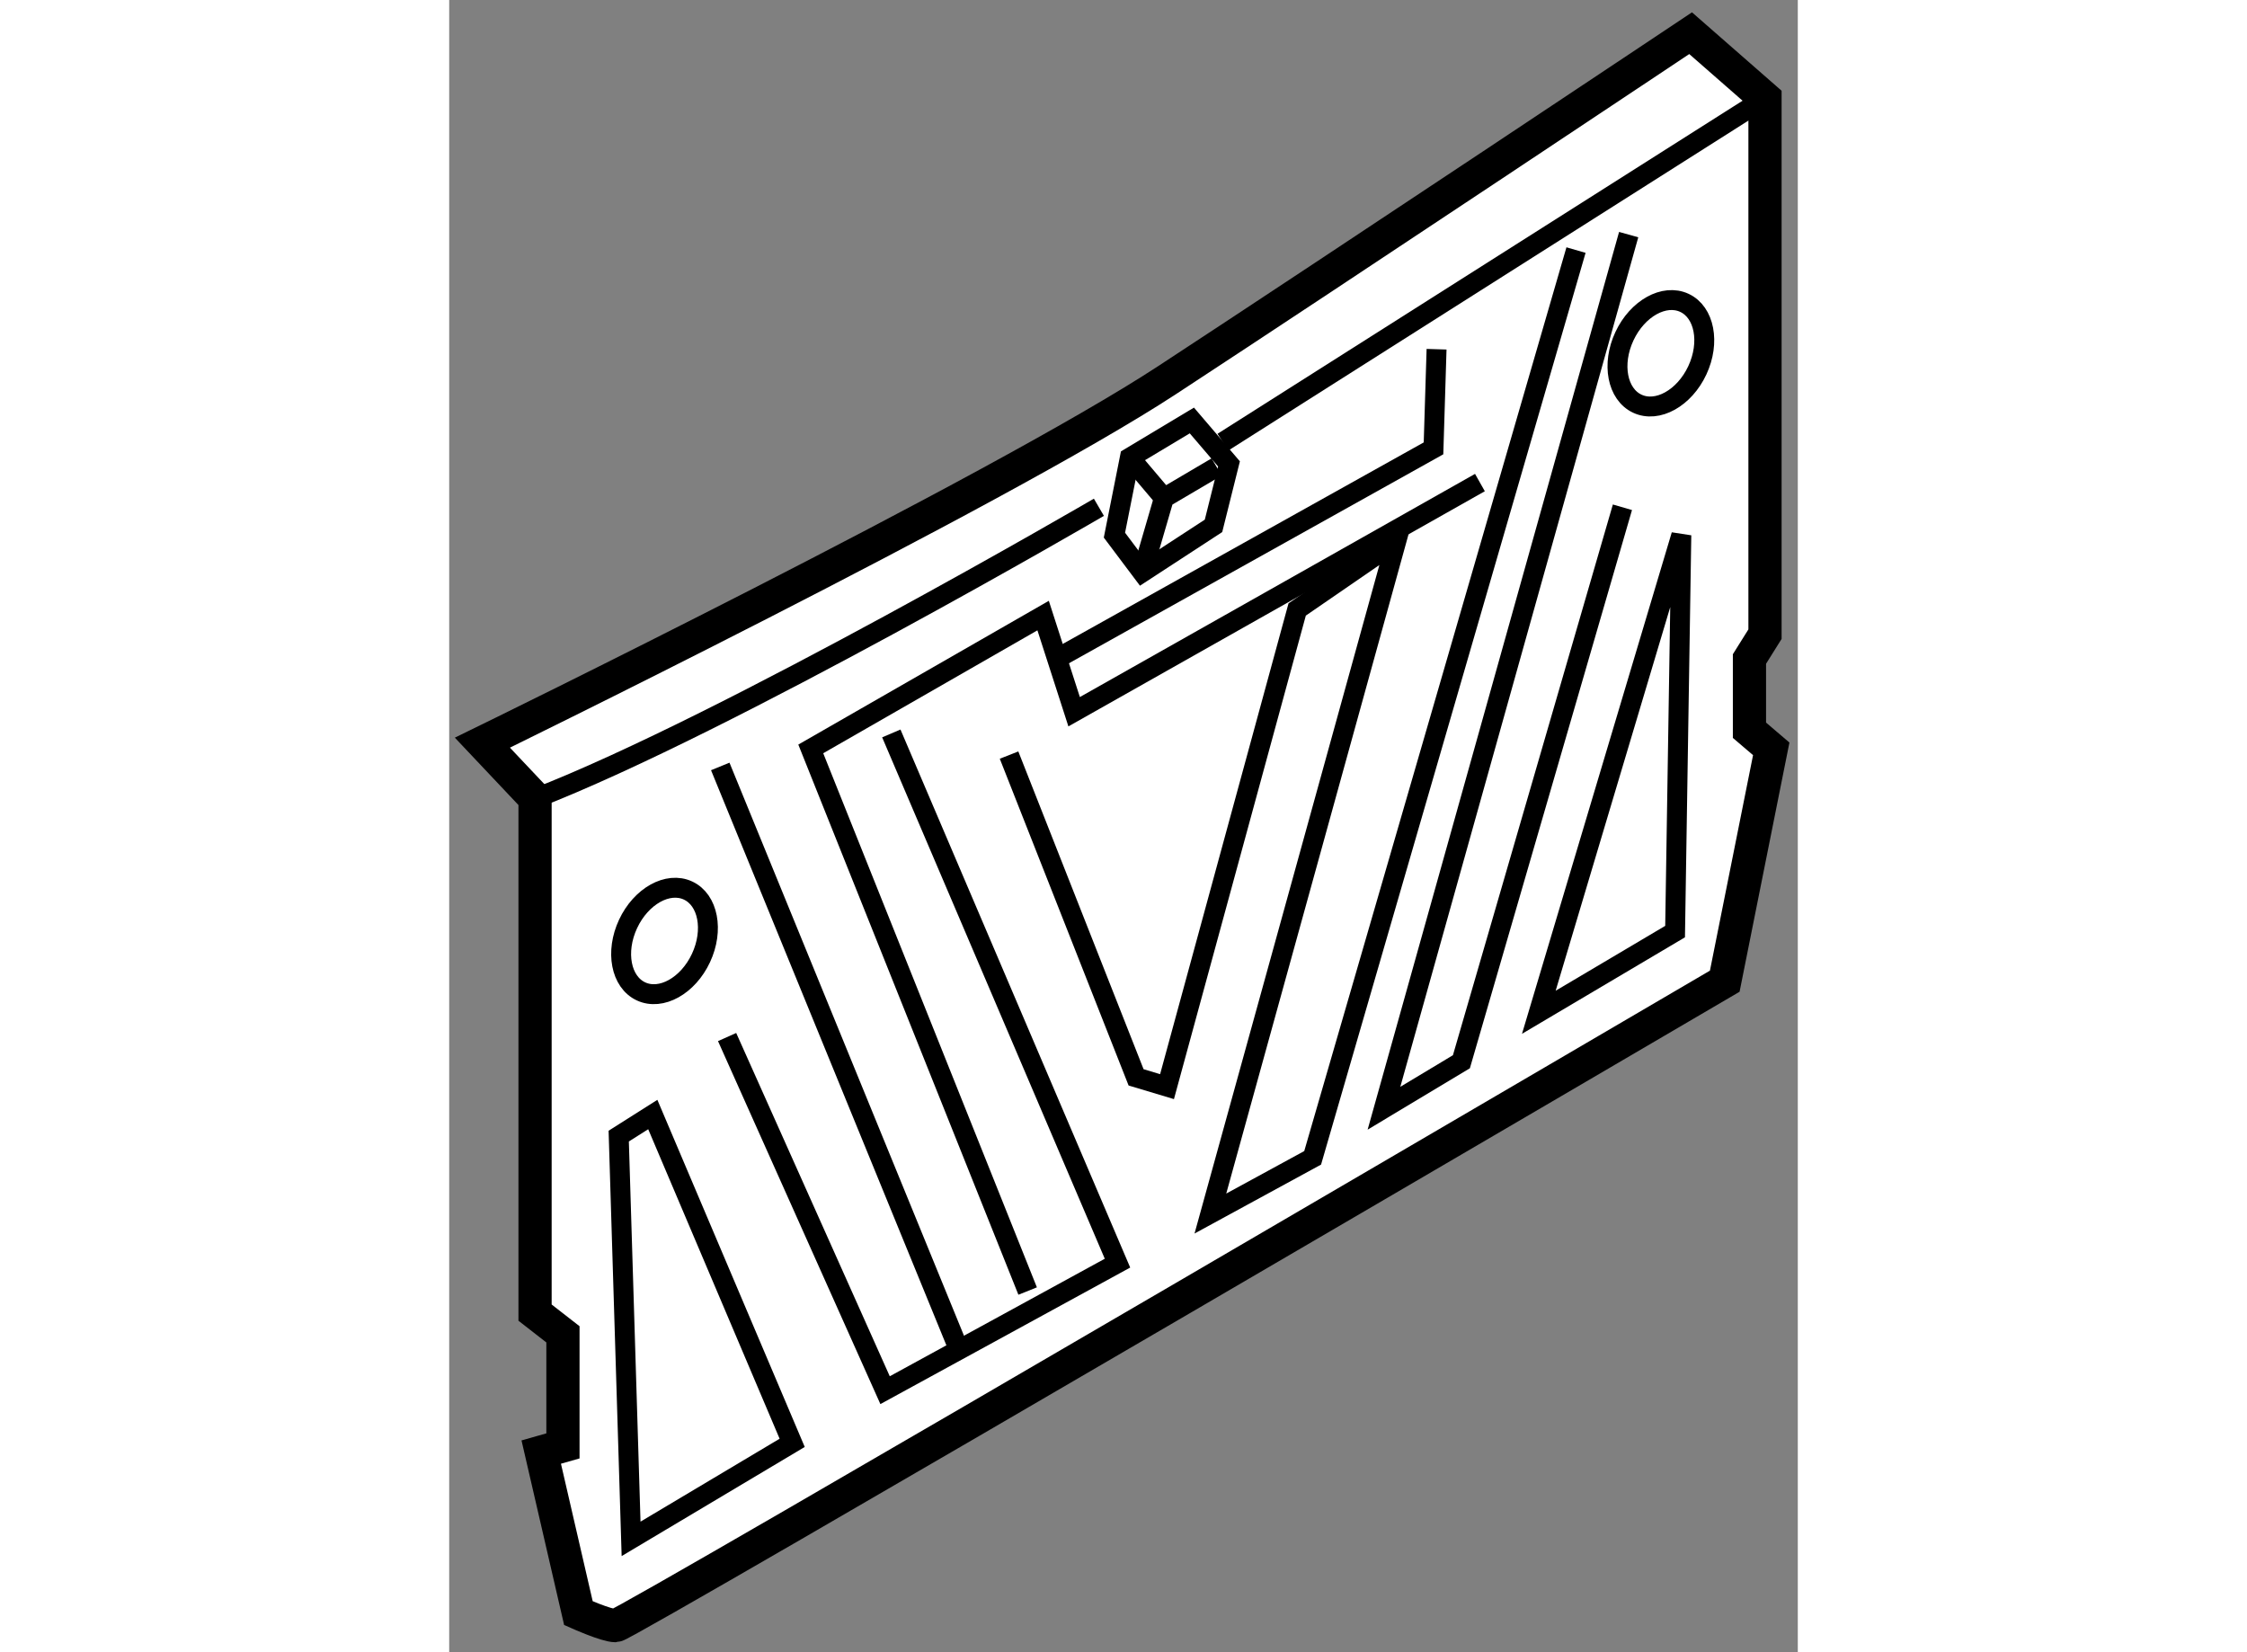 <?xml version="1.0" encoding="utf-8"?>
<!-- Generator: Adobe Illustrator 15.1.0, SVG Export Plug-In . SVG Version: 6.00 Build 0)  -->
<!DOCTYPE svg PUBLIC "-//W3C//DTD SVG 1.1//EN" "http://www.w3.org/Graphics/SVG/1.1/DTD/svg11.dtd">
<svg version="1.1" xmlns="http://www.w3.org/2000/svg" xmlns:xlink="http://www.w3.org/1999/xlink" x="0px" y="0px" width="244.8px"
	 height="180px" viewBox="113.236 67.296 20.309 24.881" enable-background="new 0 0 244.8 180" xml:space="preserve">
	
<rect x="113.236" y="67.296" width="20.309" height="24.881" fill="#808080" stroke="none"/>
	
<g><path fill="#FFFFFF" stroke="#000000" stroke-width="0.5" d="M131.931,67.796l1.12,0.98v8.07l-0.234,0.374v1.073l0.328,0.28
				l-0.7,3.499c0,0-16.563,9.705-16.703,9.705c-0.14,0-0.56-0.188-0.56-0.188l-0.56-2.426l0.327-0.093v-1.68l-0.42-0.327v-7.743
				l-0.793-0.84c0,0,7.745-3.779,10.31-5.459C126.611,71.342,131.931,67.796,131.931,67.796z"></path><line fill="none" stroke="#000000" stroke-width="0.3" x1="133.051" y1="68.776" x2="124.887" y2="73.955"></line><polygon fill="none" stroke="#000000" stroke-width="0.3" points="124.746,75.215 124.979,74.282 124.42,73.628 123.486,74.188 
				123.254,75.355 123.674,75.914 		"></polygon><polyline fill="none" stroke="#000000" stroke-width="0.3" points="124.793,74.328 124,74.795 123.674,75.914 		"></polyline><line fill="none" stroke="#000000" stroke-width="0.3" x1="124" y1="74.795" x2="123.486" y2="74.188"></line><path fill="none" stroke="#000000" stroke-width="0.3" d="M123.02,74.935c0,0-5.598,3.266-8.491,4.386"></path><polygon fill="none" stroke="#000000" stroke-width="0.3" points="131.791,75.355 131.697,81.325 129.645,82.54 		"></polygon><polyline fill="none" stroke="#000000" stroke-width="0.3" points="130.904,74.935 128.479,83.285 127.313,83.985 130.998,70.829 
						"></polyline><polyline fill="none" stroke="#000000" stroke-width="0.3" points="130.205,71.062 126.239,84.732 124.699,85.571 127.498,75.448 
				126.006,76.474 124.046,83.66 123.58,83.52 121.667,78.667 		"></polyline><polyline fill="none" stroke="#000000" stroke-width="0.3" points="128.105,72.555 128.059,74.048 122.459,77.174 		"></polyline><polyline fill="none" stroke="#000000" stroke-width="0.3" points="128.758,74.563 122.647,78.014 122.18,76.566 118.681,78.574 
				121.947,86.738 		"></polyline><polyline fill="none" stroke="#000000" stroke-width="0.3" points="119.894,78.341 123.3,86.318 119.8,88.231 117.421,82.913 		
				"></polyline><line fill="none" stroke="#000000" stroke-width="0.3" x1="117.318" y1="78.838" x2="120.882" y2="87.547"></line><polygon fill="none" stroke="#000000" stroke-width="0.3" points="116.302,84.08 118.401,89.024 115.975,90.47 115.789,84.405 		
				"></polygon><ellipse transform="matrix(-0.906 -0.423 0.423 -0.906 219.91 194.002)" fill="none" stroke="#000000" stroke-width="0.3" cx="131.492" cy="72.588" rx="0.606" ry="0.838"></ellipse><ellipse transform="matrix(-0.906 -0.423 0.423 -0.906 187.545 204.529)" fill="none" stroke="#000000" stroke-width="0.3" cx="116.469" cy="81.453" rx="0.606" ry="0.838"></ellipse></g>


</svg>